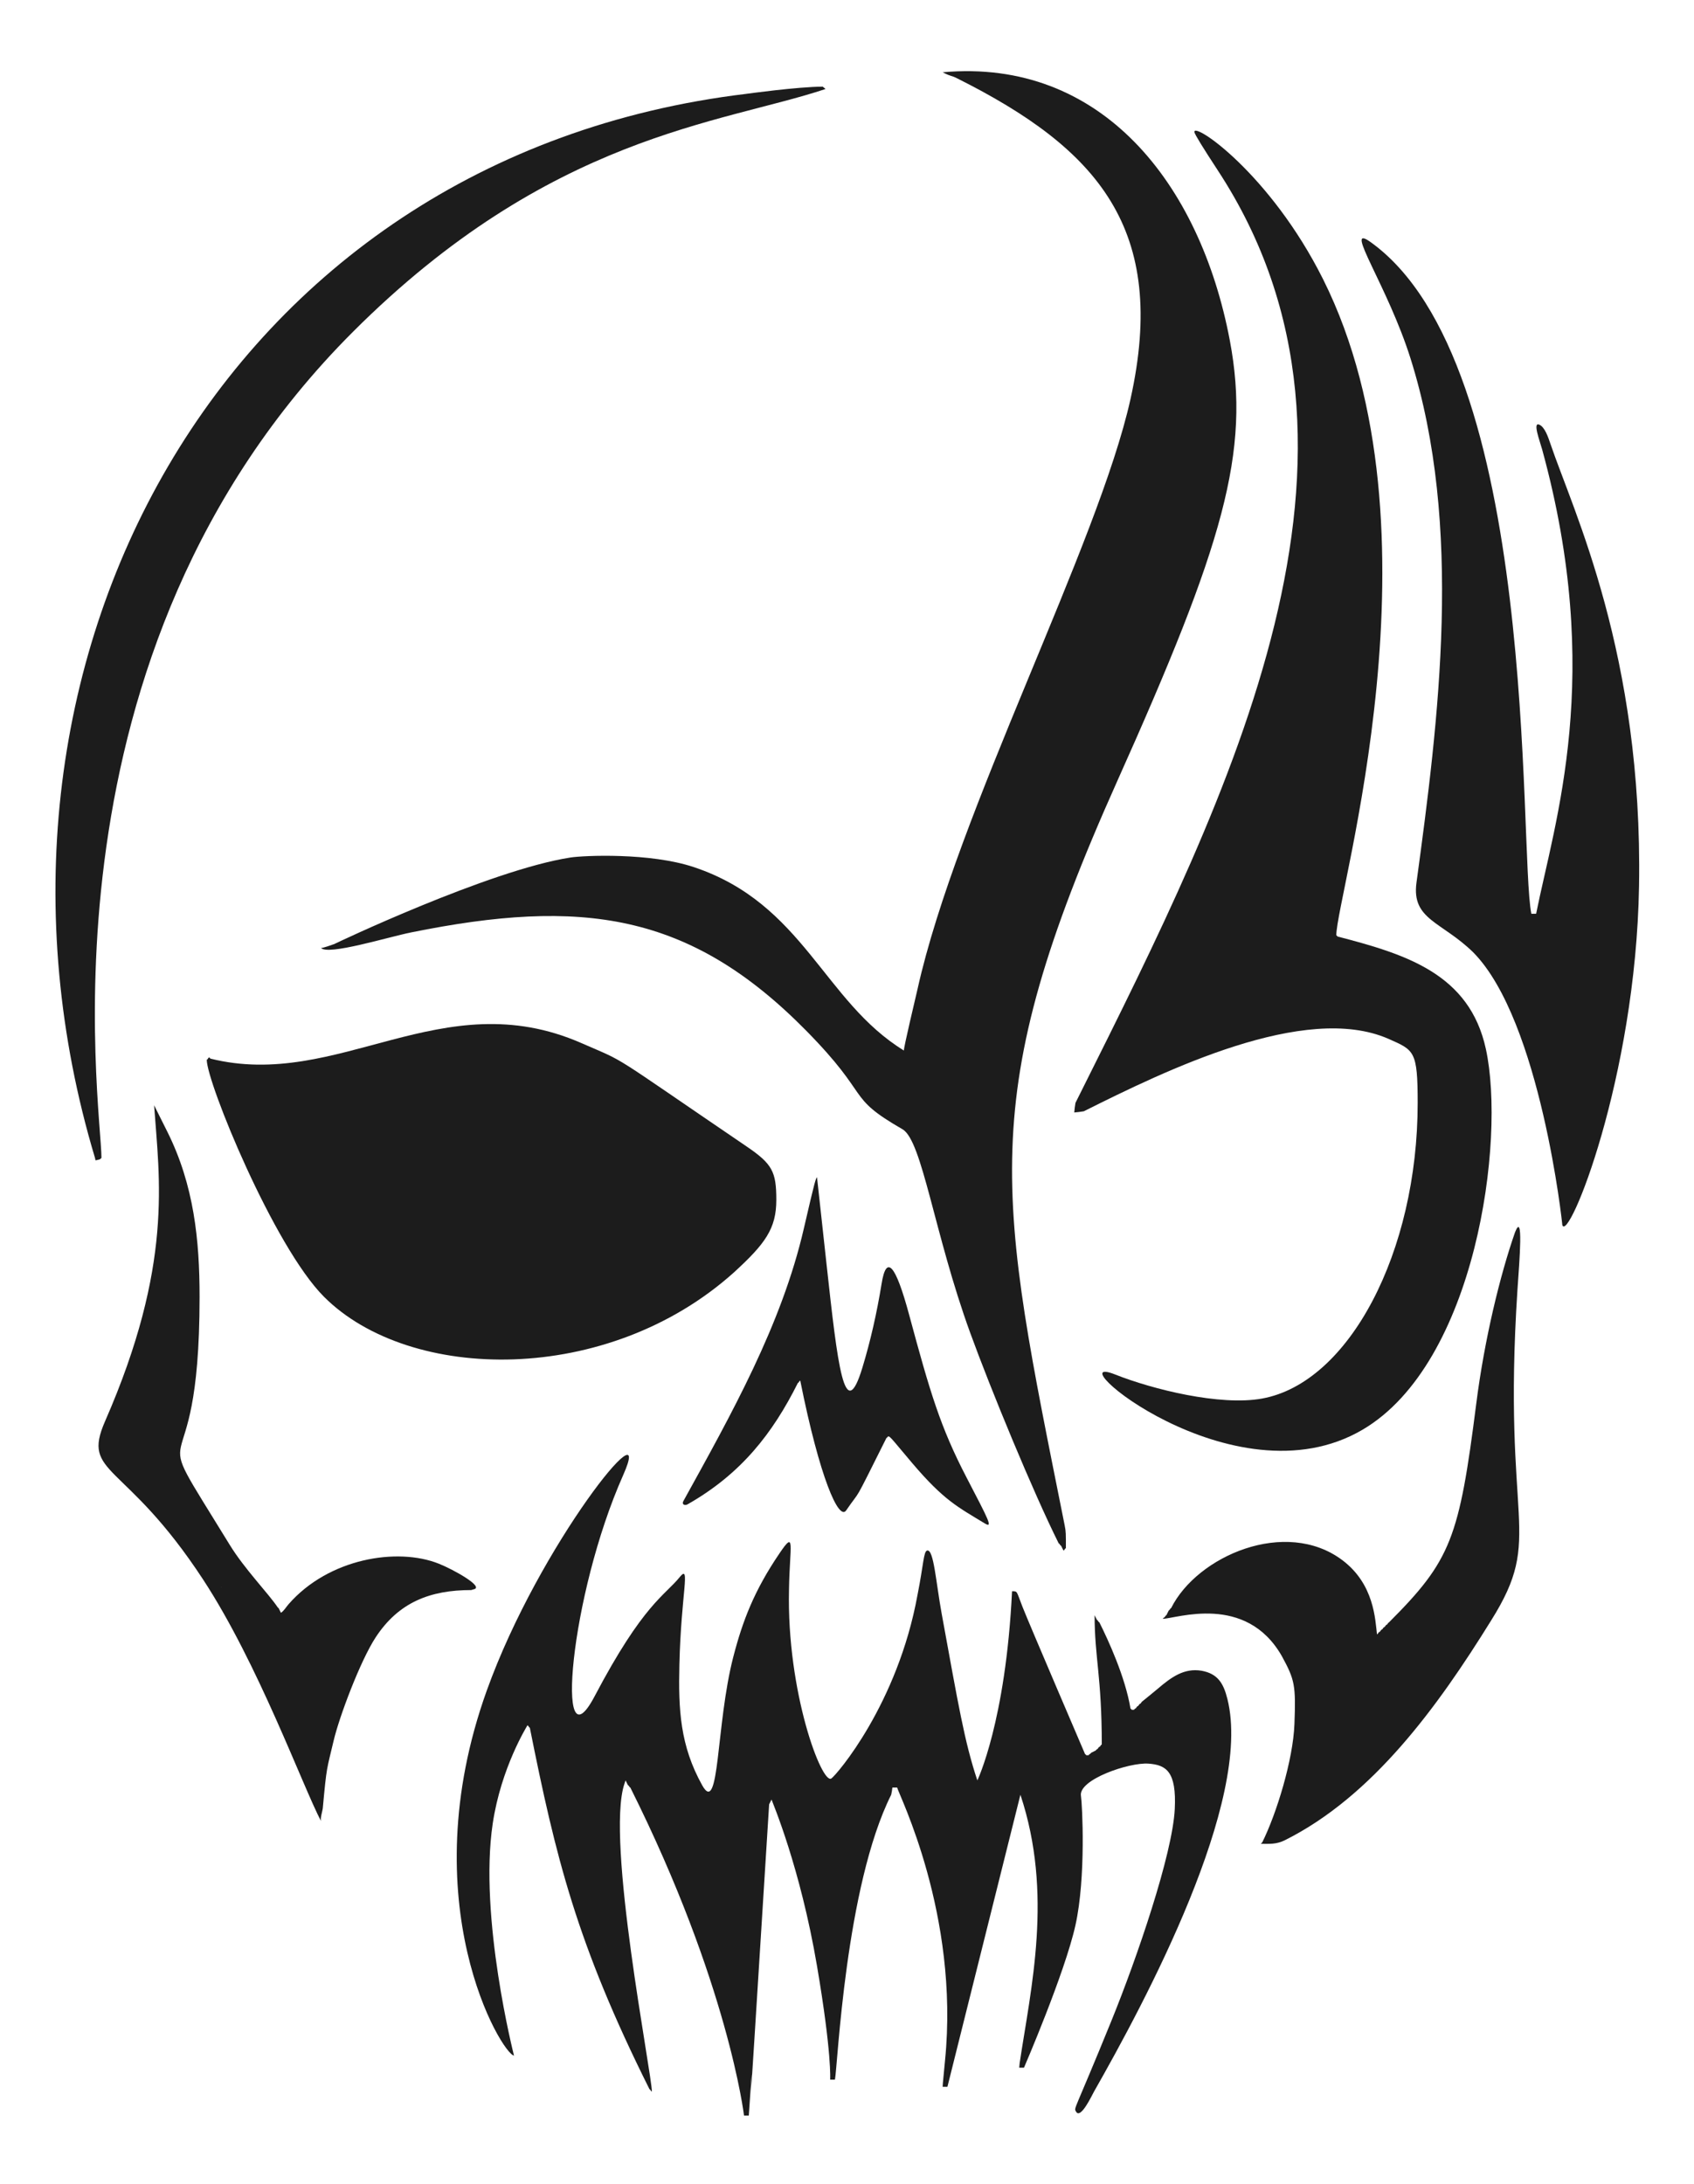 <?xml version="1.0" encoding="utf-8"?>
<svg version="1.1" id="Layer_1" xmlns="http://www.w3.org/2000/svg" xmlns:xlink="http://www.w3.org/1999/xlink" x="0px" y="0px"
	 viewBox="0 0 1323.115 1705.414" enable-background="new 0 0 1323.115 1705.414" xml:space="preserve">
<g>
	<path fill="#1C1C1C" d="M541.873,677.009c-34.188-11.396-85.817-9.087-96.27-7.479c-63.364,9.748-185.413,67.885-184.413,67.531
		c-0.854,0.302-10.026,3.62-10.535,3.082c5.678,5.987,52.165-8.434,70.544-12.15c132.696-26.825,217.144-15.948,308.412,76.666
		c51.973,52.74,30.191,51.078,75.284,77.043c15.453,8.898,24.663,81.32,52.857,158.856c16.144,44.396,49.279,124.726,69.159,164.486
		l0.561,0.374c0.459,0.689,0.289,0.433,0.748,1.122l0.561,0.374c0.676,1.353,1.193,2.385,1.869,3.738l0.561-0.374
		c0.459-0.689,0.289-0.433,0.748-1.121l0.561-0.374c0-11.374,0.066-12.757-0.935-17.757
		c-51.78-258.86-70.813-331.608,41.121-581.308c82.581-184.219,104.347-256.732,87.85-343.925
		C937.289,142.809,859.849,45.21,736.257,56.445c7.724,3.862,6.115,2.123,11.215,4.673
		c110.115,55.058,165.017,117.704,135.514,250.467c-25.255,113.646-135.749,323.018-166.355,460.748
		c-1.036,4.663-11.315,47.475-10.598,47.914C643.291,781.84,627.567,705.575,541.873,677.009z"/>
	<path fill="#1C1C1C" d="M951.21,133.081c143.903,219.64,9.815,485.977-107.477,720.561c-0.093,0.186-3.814,7.629-3.738,7.477
		c-0.689,4.591-0.476,2.886-0.935,7.477c4.591-0.459,2.886-0.246,7.477-0.935c63.77-31.885,172.59-85.014,237.757-56.635
		c20.277,9.012,22.991,9.141,22.991,50.093c0,116.484-53.453,218.469-121.495,230.841c-32.801,5.964-85.58-7.186-114.732-18.752
		c-49.118-19.488,92.031,102.583,193.237,43.051c88.352-51.972,111.847-225.507,96.262-297.196
		c-12.748-58.637-62.247-73.943-115.888-87.85l-0.374-0.561l-0.561-0.374c0-31.099,87.347-316.894-10.28-512.15
		c-41.263-82.525-101.712-123.588-100.561-114.953C933.266,105.044,939.372,115.012,951.21,133.081z"/>
	<path fill="#1C1C1C" d="M606.35,936.819c0-21.988-3.122-28.03-23.149-41.64c-111.297-75.636-91.607-64.348-129.188-80.789
		c-109.039-47.705-189.614,37.176-289.72,12.15l-0.374-0.561l-0.561-0.374l-0.561,0.374c-0.459,0.689-0.289,0.433-0.748,1.121
		l-0.561,0.374c0,17.564,52.265,145.722,91.589,185.047c67.017,67.017,221.471,69.596,320.187-19.065
		C597.756,971.025,606.35,959.287,606.35,936.819z"/>
	<path fill="#1C1C1C" d="M938.5,1304.483c-13.661-2.277-23.639,5.013-34.393,14.206c-2.743,2.344-12.336,10.094-12.336,10.094
		c-0.459,0.689-0.289,0.433-0.748,1.122c-0.689,0.459-0.433,0.289-1.121,0.748c-0.459,0.689-0.289,0.433-0.748,1.122
		c-0.689,0.459-0.433,0.289-1.121,0.748c-0.459,0.689-0.289,0.433-0.748,1.121c-0.689,0.459-0.433,0.289-1.121,0.748l-0.374,0.561
		c-0.676,0-1.193,0-1.869,0l-0.374-0.561l-0.561-0.374c-4.128-24.771-17.38-53.453-24.299-67.29l-0.561-0.374
		c-0.271-0.406-0.477-0.716-0.748-1.121l-0.561-0.374c-1.189-2.379-0.68-1.359-1.869-3.738c0,33.073,5.608,47.917,5.608,100.935
		l-0.561,0.374c-0.459,0.689-0.289,0.433-0.748,1.121c-0.406,0.271-0.716,0.477-1.121,0.748c-0.271,0.406-0.477,0.716-0.748,1.121
		c-0.406,0.271-0.716,0.477-1.121,0.748l-0.374,0.561c-1.353,0.676-2.386,1.193-3.738,1.869l-0.374,0.561
		c-0.689,0.459-0.433,0.289-1.121,0.748l-0.374,0.561c-0.676,0-1.193,0-1.869,0l-0.374-0.561l-0.561-0.374
		c-0.118-0.354-43.421-101.134-48.947-115.208c-4.803-12.233-3.572-11.895-8.062-11.895
		c-4.936,101.794-27.103,147.664-27.103,147.664c-10.132-30.396-14.804-58.855-27.841-130.057
		c-4.482-24.478-6.186-50.464-11.304-49.422c-2.92,0.594-2.768,10.537-7.584,34.619c-15.518,85.349-63.212,140.591-67.29,143.365
		c-7.269,5.234-34.971-67.157-33.084-147.664c0.541-34.338,5.296-46.951-7.477-28.037c-19.634,28.896-28.744,52.526-36.075,80.934
		c-13.632,52.824-10.515,124.811-24.299,100c-17.149-30.868-18.628-58.699-17.757-94.392c1.353-55.464,8.857-78.507,0.373-68.223
		c-11.747,14.683-28.437,20.704-66.728,93.457c-30.905,58.376-19.478-78.605,22.43-172.897
		c25.798-58.042-65.45,53.755-106.542,168.224c-59.575,165.959,12.046,284.049,21.276,284.953c0,0-27.584-108.002-16.603-181.215
		c6.551-43.677,26.603-75.635,27.103-76.635l0.561,0.374c0.459,0.689,0.289,0.433,0.748,1.121l0.561,0.374
		c20.181,100.903,36.506,168.34,93.458,282.243l0.561,0.374c0.459,0.689,0.289,0.433,0.748,1.121l0.561,0.374
		c0-14.091-36.135-196.27-21.495-240.187l0.935-2.804c0.676,1.353,1.193,2.385,1.869,3.738l0.561,0.374
		c0.459,0.688,0.289,0.433,0.748,1.121l0.561,0.374c76.642,153.285,88.785,256.075,88.785,256.075c1.353,0,2.386,0,3.738,0
		c7.576-113.621-8.203,142.461,15.888-242.991c0.676-1.353,1.193-2.386,1.869-3.738c0.891,2.673,22.392,52.816,35.514,129.906
		c11.67,68.565,10.28,88.785,10.28,88.785c1.353,0,2.386,0,3.738,0c2.107-10.533,8.108-150.795,43.925-222.43
		c0.689-3.443,0.476-2.164,0.935-5.607c1.353,0,2.386,0,3.738,0c0.979,4.895,48.781,99.108,37.383,213.084
		c-1.994,19.939-1.869,20.561-1.869,20.561c1.352,0,2.383,0,3.738,0c0-0.001,57.009-228.038,57.009-228.037
		c25.735,77.206,8.196,150.974-0.561,209.346l-0.374,3.738c1.353,0,2.386,0,3.738,0c0,0,31.861-73.748,40.187-111.215
		c8.318-37.429,5.337-94.264,4.299-100.935c-2.258-12.706,37.504-26.32,52.71-25.234c13.903,0.993,22.027,6.192,20.561,35.514
		c-1.756,35.119-29.359,115.827-49.533,165.421c-29.519,72.568-29.372,67.491-27.615,70.724c3.52,6.476,12.393-12.62,14.075-15.575
		c39.625-69.624,124.116-226.861,104.194-306.55C955.583,1314.124,951.08,1306.823,938.5,1304.483z"/>
	<path fill="#1C1C1C" d="M1210.968,346.492c-1.809-5.35-4.371-12.972-8.652-14.905c-5.439-2.457,0.352,12.631,2.188,19.315
		c48.583,176.878,9.714,290.519-4.696,362.552h-3.738c-10.049-50.249,7.163-430.638-126.168-524.86
		c-20.698-14.35,13.888,34.57,31.776,91.215c41.306,130.803,22.01,282.208,4.673,409.346c-3.962,29.051,19.827,30.345,44.486,54.579
		c52.598,53.521,69.698,213.67,69.406,212.668c4.393,15.061,57.396-114.289,59.94-264.444
		C1283.255,510.675,1228.637,398.753,1210.968,346.492z"/>
	<path fill="#1C1C1C" d="M1183.36,962.053c-11.82,33.769-23.971,84.073-30.281,133.645
		c-13.395,105.248-19.615,122.419-68.224,171.028l-0.561,0.374c-0.271,0.406-0.477,0.716-0.748,1.121
		c-0.406,0.271-0.716,0.477-1.121,0.748c-0.271,0.406-0.477,0.716-0.748,1.121c-0.688,0.459-0.433,0.289-1.121,0.748
		c-0.459,0.688-0.289,0.433-0.748,1.121c-0.689,0.459-0.433,0.289-1.121,0.748c-0.459,0.689-0.289,0.433-0.748,1.121
		c-0.689,0.459-0.433,0.289-1.121,0.748c-0.459,0.689-0.289,0.433-0.748,1.121l-0.561,0.374
		c-1.401-11.209-2.006-39.121-27.103-57.944c-44.111-33.084-113.249-3.407-133.645,37.383l-0.561,0.374
		c-0.459,0.689-0.289,0.433-0.748,1.122l-0.561,0.374c-1.147,2.293-0.723,1.445-1.869,3.738l-0.561,0.374
		c-0.459,0.689-0.289,0.433-0.748,1.121c-0.689,0.459-0.433,0.288-1.121,0.748l-0.374,0.561c10.191,0,64.954-20.253,93.084,29.346
		c10.072,18.51,10.839,22.662,9.72,52.897c-1.033,27.897-14.014,70.083-25.234,92.523l-0.561,0.374l-0.374,0.561
		c6.407,0,11.996,0.544,18.692-2.804c68.688-34.334,119.376-104.228,161.122-171.589c42.133-67.159,8.378-71.989,20.561-258.318
		C1186.823,983.885,1189.979,945.504,1183.36,962.053z"/>
	<path fill="#1C1C1C" d="M78.687,904.483l0.561-0.374c0-39.953-55.229-393.37,196.262-644.86
		C429.578,105.181,563.138,96.708,644.668,69.53l-0.374-0.561c-0.689-0.459-0.433-0.289-1.121-0.748l-0.374-0.561
		c-19.494,0-60.822,5.729-59.813,5.607C171.872,122.602-40.487,521.849,74.201,904.109l0.374,1.869
		c2.296-0.459,1.443-0.246,3.738-0.935L78.687,904.483z"/>
	<path fill="#1C1C1C" d="M368.033,1241.492c0,0,1.869-0.561,1.873-0.561c8.835-1.772-15.609-15.403-27.106-19.999
		c-32.532-13.013-86.284-4.146-117.479,31.694c-1.891,2.172-3.464,5.009-5.886,6.624c-0.967-1.934-0.872-1.744-1.869-3.738
		l-0.561-0.374c-7.328-10.992-25.978-30.039-37.481-48.792c-70.376-114.735-23.641-25.731-23.641-193.825
		c0-44.193-4.335-87.175-25.234-128.972l-10.28-20.561c4.01,57.484,15.205,124.391-38.318,246.729
		c-18.662,42.657,15.421,30.062,76.687,123.701c42.921,65.6,77.249,160.239,92.066,188.654c-0.978-1.956,1.123-8.096,1.34-10.486
		c3.013-33.14,3.075-29.657,8.411-52.336c4.449-18.907,20.859-62.513,32.857-80.834
		C311.308,1251.087,335.899,1241.492,368.033,1241.492z M172.437,1239.177c0.259-0.18,0.654-0.225,1.203-0.115
		C173.225,1238.979,172.825,1239.025,172.437,1239.177z"/>
	<path fill="#1C1C1C" d="M537.063,1174.542c41.932-23.824,66.527-55.567,86.11-94.733l0.561-0.374
		c0.459-0.689,0.289-0.433,0.748-1.122l0.561-0.374c15.204,76.019,30.146,109.699,35.859,101.373
		c12.601-18.367,4.016-1.682,31.431-56.513l0.561-0.374c1.649-2.473,1.755-1.037,19.891,20.278
		c24.534,28.834,35.497,34.058,56.405,46.767c6.653,4.039,3.012-2.654-14.24-35.831c-20.529-39.479-28.488-66.431-44.86-127.103
		c-10.592-39.252-17.757-47.352-21.495-24.299c-3.738,23.053-8.723,44.86-14.953,65.421c-13.959,46.065-19.366-1.245-28.037-80.374
		l-7.477-68.224c-1.228,2.456-0.929-0.338-10.281,40.187c-17.346,75.166-56.615,144.968-94.115,212.832
		C532.234,1174.789,535.014,1175.707,537.063,1174.542z"/>
</g>
</svg>
